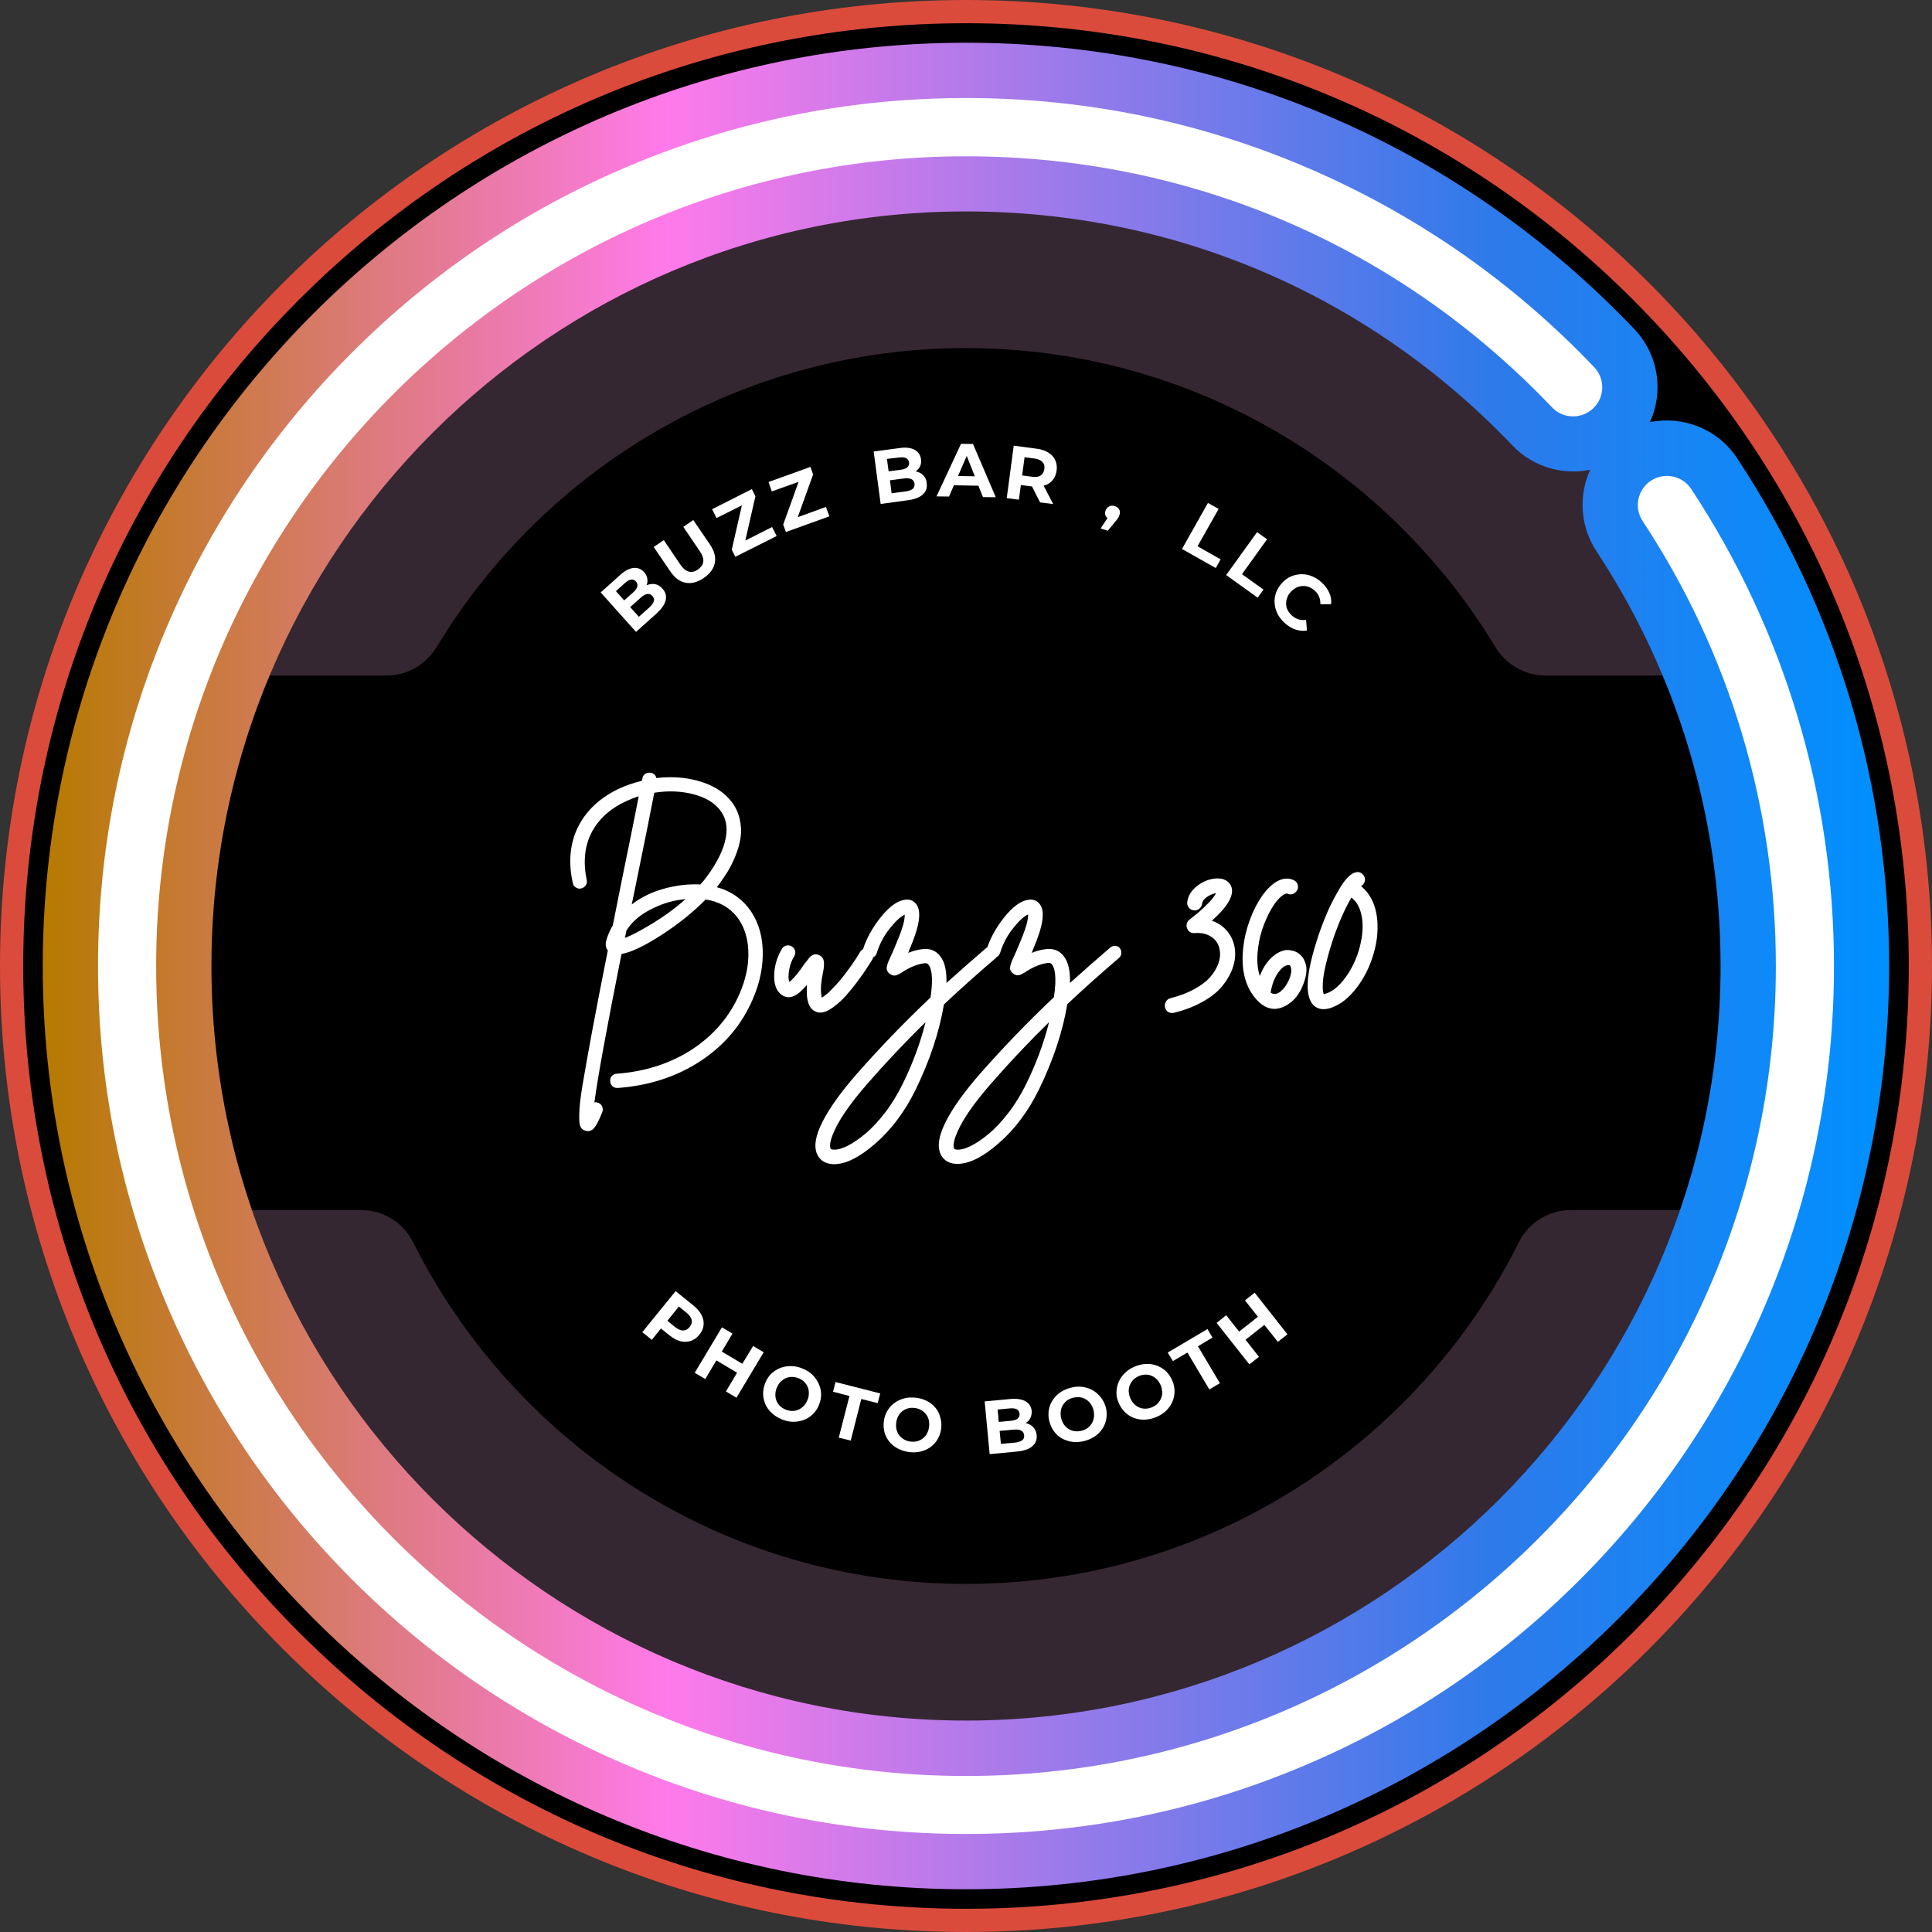 <?xml version="1.0" encoding="utf-8"?>
<!-- Generator: Adobe Illustrator 27.0.0, SVG Export Plug-In . SVG Version: 6.00 Build 0)  -->
<svg version="1.1" id="Layer_1" xmlns="http://www.w3.org/2000/svg" xmlns:xlink="http://www.w3.org/1999/xlink" x="0px" y="0px"
	 viewBox="0 0 1356 1356" style="enable-background:new 0 0 1356 1356;" xml:space="preserve">
<rect x="0" y="0" width="1356" height="1356" fill="#333333" stroke="none"/>
<style type="text/css">
	.st0{fill:#DA4B3B;}
	.st1{fill:#352732;}
	.st2{fill:#FFFFFF;}
	.st3{fill:url(#SVGID_1_);}
</style>
<g>
	<path class="st0" d="M678,0C303.6,0,0,303.6,0,678s303.6,678,678,678s678-303.6,678-678S1052.5,0,678,0L678,0z"/>
	<path d="M678,16.3c176.7,0,342.9,68.8,467.9,193.8c125,125,193.8,291.1,193.8,467.9s-68.8,342.9-193.8,467.9
		c-125,125-291.1,193.8-467.9,193.8s-342.9-68.8-467.9-193.8S16.3,854.8,16.3,678s68.8-342.9,193.8-467.9
		C335.1,85.2,501.3,16.3,678,16.3"/>
	<path class="st1" d="M678,1111.7c-169.9,0-316.9-97.7-388.1-239.9c-6.9-13.8-21-22.5-36.4-22.5H114.6
		c73.4,241.6,297.8,417.4,563.4,417.4c265.6,0,490-175.8,563.4-417.4h-138.9c-15.4,0-29.5,8.7-36.4,22.5
		C994.9,1014.1,847.9,1111.7,678,1111.7z"/>
	<path class="st1" d="M678,244.3c157.5,0,295.4,84,371.4,209.6c7.5,12.4,20.7,20.2,35.2,20.2h145.9
		C1147.6,249.4,931.5,89.2,678,89.2c-253.5,0-469.6,160.2-552.5,384.9h145.9c14.5,0,27.7-7.8,35.2-20.2
		C382.6,328.3,520.5,244.3,678,244.3z"/>
	<g>
		<path class="st2" d="M460.2,410.1c-1.7-0.4-3.5-0.3-5.4,0.3c-0.3,0.1-0.7,0.3-1,0.4c0.6-1.5,0.8-3.1,0.5-4.6
			c-0.2-1.7-1-3.3-2.3-4.7c-1.9-2.2-4.4-3.1-7.3-2.9c-2.9,0.3-6.1,1.9-9.6,5.1l-13.5,12.1l24.8,27.7l14.3-12.8
			c3.6-3.3,5.8-6.4,6.5-9.4c0.7-3,0-5.7-2.2-8.1C463.5,411.5,461.9,410.5,460.2,410.1z M438.6,409.2c1.6-1.4,3-2.2,4.3-2.4
			c1.3-0.2,2.5,0.2,3.4,1.3c1,1.1,1.3,2.3,1,3.6c-0.3,1.3-1.3,2.6-2.8,4l-6.4,5.7l-5.8-6.5L438.6,409.2z M458.9,422
			c-0.4,1.3-1.4,2.7-3,4.2l-7.5,6.7l-6.1-6.8l7.5-6.7c1.7-1.5,3.2-2.3,4.5-2.5c1.4-0.2,2.6,0.3,3.6,1.4
			C458.9,419.5,459.3,420.7,458.9,422z"/>
		<path class="st2" d="M486.6,365l-7,4.8l11.5,17c2,2.9,2.8,5.4,2.5,7.5c-0.3,2.1-1.6,3.9-3.7,5.4c-2.2,1.5-4.3,2-6.4,1.5
			c-2.1-0.5-4.1-2.2-6.1-5.1l-11.5-17l-7.1,4.8l11.7,17.2c3.1,4.5,6.6,7.2,10.7,7.9c4.1,0.8,8.3-0.3,12.7-3.3c4.4-3,7-6.5,7.8-10.6
			c0.8-4.1-0.3-8.4-3.4-12.9L486.6,365z"/>
		<polygon class="st2" points="523.1,379.4 530.2,348.3 527.7,343.3 499.8,357.4 502.9,363.6 520.7,354.7 513.6,385.8 516.1,390.8 
			545.1,376.2 541.9,369.9 		"/>
		<polygon class="st2" points="559.9,363 570.7,333 568.8,327.7 539.4,338.3 541.7,344.9 560.5,338.2 549.7,368.2 551.6,373.4 
			582.1,362.4 579.7,355.8 		"/>
		<path class="st2" d="M648.3,333.9c-1.2-1.3-2.7-2.3-4.6-2.8c-0.4-0.1-0.7-0.2-1.1-0.2c1.3-0.9,2.4-2.1,3.1-3.5
			c0.8-1.5,1-3.3,0.7-5.2c-0.4-2.9-1.9-5-4.4-6.5c-2.6-1.4-6.2-1.9-10.8-1.2l-18,2.4l4.9,36.8l19-2.6c4.8-0.6,8.4-2,10.6-4.1
			c2.3-2.1,3.2-4.7,2.7-7.9C650.3,337,649.5,335.3,648.3,333.9z M631,321.1c2.1-0.3,3.7-0.1,4.9,0.4c1.2,0.6,1.9,1.6,2.1,3
			c0.2,1.5-0.2,2.6-1.2,3.5c-1,0.9-2.5,1.4-4.6,1.7l-8.5,1.1l-1.2-8.7L631,321.1z M640.6,343.1c-1,0.9-2.7,1.5-4.9,1.8l-9.9,1.3
			l-1.2-9.1l9.9-1.3c2.2-0.3,3.9-0.1,5.2,0.5c1.2,0.6,2,1.7,2.2,3.2C642,341,641.6,342.2,640.6,343.1z"/>
		<path class="st2" d="M674.5,311.5l-17.2,36.9l8.8,0.1l3.4-7.9l17.2,0.3l3.2,8l9,0.1l-16-37.4L674.5,311.5z M672.4,334.1l6.1-14.1
			l5.7,14.3L672.4,334.1z"/>
		<path class="st2" d="M735.7,317.6c-2.2-1.4-5-2.3-8.3-2.7l-15.9-2.1l-4.9,36.8l8.5,1.1l1.4-10.3l7.4,1c0.1,0,0.3,0,0.4,0l5.7,11.2
			l9.2,1.2l-6.7-12.9c0,0,0.1,0,0.1,0c2.5-0.7,4.6-2,6.1-3.8c1.6-1.8,2.5-4.1,2.9-6.8c0.4-2.8,0-5.2-1-7.4
			C739.6,320.7,738,319,735.7,317.6z M733,329.2c-0.3,2-1.1,3.5-2.6,4.5c-1.4,1-3.5,1.3-6.1,0.9l-6.9-0.9l1.7-12.8l6.9,0.9
			c2.6,0.3,4.5,1.2,5.7,2.5C732.8,325.5,733.3,327.1,733,329.2z"/>
		<path class="st2" d="M782.4,355.2c-1.4-0.4-2.7-0.4-3.9,0.2s-2.1,1.6-2.6,3.1c-0.5,1.5-0.4,2.8,0.3,3.9c0.3,0.5,0.6,0.9,1.1,1.2
			l-4.8,7.3l5,1.6l5.2-6.3c0.7-0.8,1.2-1.4,1.6-2c0.4-0.5,0.7-1,0.9-1.4c0.2-0.4,0.4-0.8,0.5-1.3c0.5-1.4,0.4-2.8-0.2-4
			C784.8,356.5,783.8,355.6,782.4,355.2z"/>
		<polygon class="st2" points="855.3,357.2 847.8,353 829.6,385.3 853.3,398.7 856.7,392.6 840.5,383.4 		"/>
		<polygon class="st2" points="882.3,373.5 860.6,403.6 882.7,419.5 886.8,413.8 871.7,403 889.3,378.5 		"/>
		<path class="st2" d="M932.9,415.9c-1.2-2.6-2.9-5-5.3-7.1c-2.1-2-4.4-3.4-6.9-4.4c-2.4-1-4.9-1.4-7.4-1.4
			c-2.5,0.1-4.9,0.6-7.3,1.6c-2.3,1-4.4,2.6-6.3,4.7c-1.9,2.1-3.2,4.3-4.1,6.7c-0.8,2.4-1.2,4.9-1,7.4c0.2,2.5,0.8,4.9,2,7.3
			c1.2,2.4,2.8,4.5,4.9,6.4c2.4,2.2,4.9,3.8,7.6,4.7c2.7,0.9,5.4,1.2,8.2,0.8l-0.6-7.5c-1.9,0.2-3.7,0.1-5.4-0.4
			c-1.6-0.5-3.1-1.4-4.5-2.6c-1.3-1.2-2.3-2.5-3-3.8c-0.7-1.4-1.1-2.8-1.1-4.3c-0.1-1.5,0.2-3,0.7-4.4c0.5-1.5,1.4-2.9,2.6-4.2
			c1.2-1.3,2.5-2.3,3.9-3c1.4-0.7,2.9-1,4.4-1.1c1.5-0.1,3,0.2,4.4,0.7c1.5,0.6,2.8,1.4,4.1,2.6c1.4,1.2,2.4,2.7,3,4.2
			c0.7,1.6,1,3.3,0.9,5.3l7.5,0C934.6,421.2,934.1,418.5,932.9,415.9z"/>
	</g>
	<g>
		<path class="st2" d="M490.8,936.9c1.8-2.2,2.8-4.5,3-6.8c0.3-2.4-0.2-4.8-1.4-7.1c-1.2-2.4-3.1-4.6-5.7-6.7l-12.5-10.1L450.8,935
			l6.7,5.4l6.4-8l5.8,4.7c2.6,2.1,5.2,3.5,7.7,4.2c2.5,0.7,5,0.6,7.3-0.1C487,940.5,489,939,490.8,936.9z M484,931.4
			c-1.3,1.6-2.8,2.4-4.5,2.4c-1.7,0.1-3.6-0.8-5.7-2.4l-5.4-4.4l8.1-10l5.4,4.4c2.1,1.7,3.2,3.4,3.6,5.1
			C485.8,928.1,485.3,929.8,484,931.4z"/>
		<polygon class="st2" points="528.6,944.7 521,957.2 506.6,948.6 514.1,936 506.7,931.6 487.6,963.5 495,967.9 502.8,954.8 
			517.3,963.5 509.5,976.6 516.9,981 536,949.1 		"/>
		<path class="st2" d="M570.2,964.9c-1.9-1.8-4.2-3.3-7-4.4c-2.7-1.1-5.4-1.7-8-1.7c-2.7,0-5.2,0.4-7.5,1.3c-2.4,0.9-4.4,2.3-6.3,4
			s-3.2,4-4.3,6.5c-1,2.6-1.5,5.1-1.5,7.7c0.1,2.5,0.6,5,1.6,7.3c1,2.3,2.5,4.4,4.5,6.2s4.3,3.3,7,4.4c2.7,1.1,5.4,1.7,8,1.7
			s5.1-0.4,7.5-1.3c2.3-0.9,4.4-2.2,6.3-4c1.8-1.8,3.3-4,4.3-6.5c1.1-2.6,1.5-5.2,1.5-7.7c-0.1-2.5-0.6-4.9-1.7-7.2
			C573.5,968.8,572.1,966.7,570.2,964.9z M566.7,982.7c-0.7,1.6-1.5,3-2.6,4.1c-1.1,1.1-2.3,2-3.7,2.6s-2.8,0.9-4.3,0.9
			c-1.5,0-3-0.3-4.6-0.9c-1.5-0.6-2.9-1.5-4-2.5c-1.1-1.1-1.9-2.3-2.5-3.7c-0.6-1.4-0.8-2.9-0.8-4.4c0-1.6,0.3-3.2,1-4.8
			c0.7-1.6,1.5-3,2.6-4.1c1.1-1.1,2.3-2,3.7-2.6c1.4-0.6,2.8-0.9,4.3-0.9c1.5,0,3,0.3,4.6,0.9c1.5,0.6,2.9,1.5,4,2.5
			c1.1,1.1,1.9,2.3,2.5,3.7c0.6,1.4,0.8,2.8,0.8,4.4C567.7,979.5,567.4,981.1,566.7,982.7z"/>
		<polygon class="st2" points="584.7,976.8 596.2,979.8 588.7,1009 597.1,1011.1 604.5,981.9 616,984.8 617.8,978 586.4,970 		"/>
		<path class="st2" d="M656.5,988c-1.6-1.9-3.6-3.5-5.9-4.7c-2.3-1.2-5-2-7.9-2.3c-2.9-0.3-5.6-0.2-8.2,0.5
			c-2.6,0.7-4.9,1.8-6.9,3.3c-2,1.5-3.7,3.4-4.9,5.6c-1.3,2.2-2.1,4.7-2.4,7.4s-0.1,5.3,0.6,7.8c0.7,2.4,1.9,4.6,3.5,6.5
			c1.6,1.9,3.6,3.5,6,4.7c2.4,1.2,5,2,7.9,2.4c2.9,0.3,5.6,0.2,8.2-0.5c2.6-0.7,4.8-1.7,6.8-3.2c2-1.5,3.7-3.4,4.9-5.6
			c1.3-2.2,2.1-4.7,2.4-7.4c0.3-2.8,0.1-5.4-0.7-7.8C659.3,992.1,658.1,989.9,656.5,988z M652.1,1001.3c-0.2,1.8-0.7,3.3-1.4,4.7
			c-0.7,1.4-1.7,2.5-2.9,3.5c-1.2,0.9-2.5,1.6-3.9,2c-1.5,0.4-3,0.5-4.7,0.3c-1.7-0.2-3.1-0.6-4.5-1.4c-1.3-0.7-2.5-1.7-3.4-2.8
			c-0.9-1.2-1.6-2.5-2-4c-0.4-1.5-0.5-3.1-0.3-4.9c0.2-1.8,0.7-3.3,1.4-4.7c0.7-1.4,1.7-2.5,2.9-3.5c1.2-0.9,2.5-1.6,3.9-2
			c1.5-0.4,3-0.5,4.7-0.3c1.7,0.2,3.1,0.6,4.5,1.4c1.3,0.7,2.5,1.7,3.4,2.8c0.9,1.2,1.6,2.5,2,4
			C652.2,997.9,652.3,999.5,652.1,1001.3z"/>
		<path class="st2" d="M725.5,1002.1c-1.1-1.4-2.6-2.4-4.5-3c-0.3-0.1-0.7-0.2-1.1-0.3c1.4-0.9,2.4-2,3.2-3.4c0.8-1.5,1.1-3.2,1-5.2
			c-0.3-2.9-1.7-5.1-4.2-6.6c-2.5-1.5-6.1-2.1-10.7-1.7l-18.1,1.7l3.5,37l19.1-1.8c4.9-0.5,8.5-1.7,10.8-3.7c2.3-2,3.4-4.6,3.1-7.8
			C727.4,1005.2,726.7,1003.5,725.5,1002.1z M708.7,988.5c2.1-0.2,3.7,0,4.9,0.6c1.2,0.6,1.8,1.6,2,3.1c0.1,1.5-0.3,2.6-1.4,3.5
			c-1,0.8-2.6,1.3-4.7,1.5L701,998l-0.8-8.7L708.7,988.5z M717.4,1010.9c-1.1,0.8-2.7,1.3-4.9,1.6l-10,0.9l-0.9-9.1l10-0.9
			c2.2-0.2,3.9,0,5.2,0.7c1.2,0.7,1.9,1.8,2,3.3C719,1008.9,718.5,1010.1,717.4,1010.9z"/>
		<path class="st2" d="M772.6,980.7c-1.6-2-3.4-3.6-5.6-4.9c-2.2-1.2-4.6-2-7.2-2.4c-2.6-0.3-5.4-0.2-8.2,0.6
			c-2.8,0.7-5.3,1.8-7.5,3.3c-2.2,1.5-3.9,3.3-5.3,5.5c-1.4,2.1-2.3,4.4-2.7,7c-0.4,2.5-0.3,5.1,0.4,7.8c0.7,2.7,1.8,5,3.3,7.1
			c1.5,2,3.4,3.7,5.6,4.9c2.2,1.2,4.6,2,7.3,2.4c2.7,0.3,5.4,0.1,8.3-0.6c2.8-0.7,5.3-1.8,7.5-3.3c2.2-1.5,3.9-3.3,5.3-5.4
			c1.4-2.1,2.2-4.4,2.7-7c0.4-2.5,0.3-5.1-0.3-7.8C775.3,985,774.2,982.7,772.6,980.7z M767.8,994.7c-0.2,1.5-0.7,3-1.5,4.3
			c-0.8,1.3-1.8,2.4-3,3.3c-1.2,0.9-2.6,1.5-4.3,1.9c-1.6,0.4-3.2,0.5-4.7,0.3c-1.5-0.2-2.9-0.7-4.2-1.5c-1.3-0.8-2.4-1.8-3.3-3.1
			c-0.9-1.3-1.6-2.8-2-4.5c-0.4-1.7-0.5-3.3-0.3-4.9c0.2-1.5,0.7-3,1.5-4.3c0.8-1.3,1.8-2.4,3-3.3c1.2-0.9,2.6-1.5,4.3-1.9
			c1.6-0.4,3.2-0.5,4.7-0.3c1.5,0.2,2.9,0.7,4.2,1.5c1.3,0.8,2.4,1.8,3.3,3.1c0.9,1.3,1.6,2.8,2,4.5
			C767.9,991.5,768,993.2,767.8,994.7z"/>
		<path class="st2" d="M818.3,962.4c-1.8-1.7-3.9-3-6.3-3.9c-2.4-0.9-4.8-1.3-7.5-1.2c-2.6,0.1-5.3,0.7-8,1.8
			c-2.7,1.1-5,2.6-6.9,4.5c-1.9,1.8-3.4,3.9-4.4,6.2c-1,2.3-1.5,4.7-1.6,7.3s0.5,5.1,1.6,7.6s2.5,4.7,4.4,6.5c1.8,1.8,3.9,3.1,6.3,4
			c2.4,0.9,4.9,1.3,7.5,1.2c2.7-0.1,5.4-0.7,8.1-1.8c2.7-1.1,5-2.6,6.9-4.4c1.9-1.8,3.3-3.9,4.4-6.2c1-2.3,1.5-4.7,1.6-7.3
			c0-2.6-0.5-5.1-1.6-7.7C821.6,966.2,820.1,964.1,818.3,962.4z M814.9,981.4c-0.6,1.4-1.4,2.6-2.4,3.7c-1.1,1.1-2.4,1.9-3.9,2.6
			c-1.5,0.6-3.1,1-4.6,1c-1.5,0-3-0.2-4.3-0.8c-1.4-0.6-2.6-1.4-3.7-2.5c-1.1-1.1-2-2.5-2.7-4.1c-0.7-1.6-1-3.2-1.1-4.8
			c0-1.6,0.2-3,0.8-4.4c0.6-1.4,1.4-2.6,2.4-3.7c1.1-1.1,2.4-1.9,3.9-2.6c1.5-0.6,3.1-1,4.6-1c1.5,0,3,0.2,4.3,0.8
			c1.4,0.6,2.6,1.4,3.7,2.5s2,2.5,2.7,4.1s1,3.2,1.1,4.8C815.8,978.6,815.5,980,814.9,981.4z"/>
		<polygon class="st2" points="851,938.8 847.5,932.8 819.6,949.3 823.2,955.3 833.4,949.3 848.8,975.2 856.2,970.8 840.8,944.9 		
			"/>
		<polygon class="st2" points="896.9,941.8 903.6,936.5 880.6,907.3 873.8,912.7 882.9,924.2 869.7,934.6 860.6,923.1 853.9,928.5 
			876.9,957.6 883.6,952.3 874.2,940.3 887.4,929.9 		"/>
	</g>
	<g>
		<linearGradient id="SVGID_1_" gradientUnits="userSpaceOnUse" x1="30.04" y1="678.019" x2="1326.001" y2="678.019">
			<stop  offset="0" style="stop-color:#B67A00"/>
			<stop  offset="0.338" style="stop-color:#FF7AEA"/>
			<stop  offset="0.785" style="stop-color:#2E7AEA"/>
			<stop  offset="1" style="stop-color:#0090FF"/>
		</linearGradient>
		<path class="st3" d="M678,1326c-357.3,0-648-290.7-648-648S320.7,30,678,30c178.9,0,345.5,71.3,469,200.9
			c17.2,18,20.8,44.1,11,65.4c23-4.7,47.6,4.6,61.3,25.4c69.8,105.8,106.6,229,106.6,356.2C1326,1035.3,1035.3,1326,678,1326z
			 M678,148.4C386,148.4,148.4,386,148.4,678c0,292,237.6,529.6,529.6,529.6c292,0,529.6-237.6,529.6-529.6
			c0-104-30.1-204.6-87.1-291.1c-11.6-17.7-12.6-39.3-4.4-57.2c-19.3,3.9-40.1-1.8-54.7-17.2C960.4,206.8,824.3,148.4,678,148.4z"/>
	</g>
	<g>
		<path class="st2" d="M525,636.8L525,636.8c-5.6-6.9-12.9-11.7-21.9-14.1c0.3-0.4,0.7-0.9,1-1.3c2.3-3,4.4-6.2,6.4-9.3
			c2-3.2,3.9-7.1,5.7-11.4c1.8-4.4,3-8.8,3.6-12.9c0.6-4.2,0.4-8.6-0.7-13.2c-1.1-4.7-3.2-9-6.4-12.8c-5.2-6.4-13-11.1-23-13.8
			c-9.1-2.5-18.9-3.1-29-1.9c-0.1-0.6-0.4-1.2-0.7-1.7c-0.8-1.1-1.9-1.8-3.3-2c-0.8-0.2-1.7-0.1-2.5,0.1c-0.9,0.3-1.7,0.8-2.3,1.5
			c-0.6,0.7-1,1.5-1,2.4c-0.1,0.5-0.2,1-0.4,1.6c-5.9,1.4-11.5,3.4-16.8,5.9c-13.2,6.4-22.6,15.5-28.2,26.9
			c-5.5,11.4-6.7,24.5-3.5,38.8c0.2,1.4,0.9,2.5,2.2,3.3c1.2,0.8,2.6,1,3.9,0.6c1.2-0.3,2.3-1.1,3-2.1c0.8-1.2,1-2.5,0.7-3.8
			c-1.7-8.1-1.8-15.7-0.4-22.5c1.4-6.8,4.4-13,8.9-18.5c4.5-5.5,10.5-10.1,17.8-13.6c3.2-1.6,6.6-3,10.2-4.1
			c-2.2,11.4-6.3,31.8-12.2,60.5c-2.2,10.9-4.2,20.9-6,30.1c-2.1,3.5-3.7,7.2-4.7,11.1c-0.7,3,0.1,5.1,1.2,6.5
			c-4.6,22.9-8.3,42.2-11.1,57.2c-2.8,15.3-5,27.5-6.5,36.4c-1.5,8.9-2.3,15.6-2.4,20.1c-0.2,6.2,0.2,8.2,0.5,9.2
			c0.6,1.8,1.8,3,3.5,3.5c0.6,0.3,1.3,0.4,2,0.4c2.1,0,3.9-1.2,5.5-3.7c1.3-2,2.8-5.1,4.6-9.6c0.5-1.2,0.5-2.5,0-3.8
			c-0.5-1.3-1.5-2.3-2.8-2.8c-0.9-0.3-1.8-0.5-2.7-0.3c2.3-17.5,8.7-52.4,19-104.1c6.9-1.3,16-5.6,27.8-13.2
			c12-7.7,22.5-16.2,31.3-25.1c9.1,1.4,16.4,5.4,21.7,11.9c5,6.3,7.8,14.3,8.2,23.9c0.5,9.7-1.6,19.9-6.1,30.3
			c-7,16.1-18.2,29.2-33.3,39.1c-15.2,9.9-32.9,15.6-52.9,17.1c-1.3,0-2.4,0.6-3.4,1.6c-1,1-1.4,2.3-1.2,3.7c0,1.4,0.6,2.5,1.5,3.4
			c0.9,0.9,2.1,1.3,3.5,1.3l0.3,0c21.8-1.6,41.3-7.9,57.9-18.8c16.7-10.9,29.1-25.5,36.8-43.4c5.2-11.9,7.5-23.7,7-35.2
			C534.8,654.6,531.3,644.7,525,636.8z M472.5,622.2c-11.3,2.2-21.1,6.4-29.1,12.6c0.8-4,1.7-8.4,2.8-13.6
			c6.5-31.8,10.9-53.6,13-64.8c9.3-1.5,18.2-1.2,26.5,0.8c8.6,2.1,15.1,5.7,19.3,10.9c4.4,5.4,5.9,11.9,4.4,19.9
			c-1.5,8.2-6,17.4-13.4,27.4c-1.3,1.8-2.8,3.6-4.5,5.4C485.5,620.4,479.1,620.9,472.5,622.2z M481.2,631c-6.9,6.2-14.7,11.9-23,17
			c-8.1,4.9-14.6,8.4-19.6,10.3c0.3-1.6,0.7-3.4,1.1-5.3c3.5-5.4,8.4-9.9,14.6-13.4c6.4-3.6,13.1-6.2,20.1-7.6
			C476.7,631.6,479,631.3,481.2,631z"/>
		<path class="st2" d="M782.8,663.9L782.8,663.9c-1.3-0.1-2.6,0.3-3.6,1.2c-10.2,8.8-19.7,17.1-28.2,24.8c0.2-8.5-1.2-14.6-4.2-18.5
			c-3-4.2-7.5-6-13-5.2c-3.3,0.4-6.5,1.3-9.7,2.6c0.3-0.8,0.7-1.6,0.9-2.3c7.2-16.7,8.7-26.9,4.7-32c-1.4-1.8-4-3.8-8.5-2.9
			c-5.3,1-10.7,5.1-16.6,12.5c-5.3,6.8-9.2,13.7-11.6,20.7c-0.2,0.1-0.3,0.2-0.5,0.3c-10.2,8.8-19.7,17.1-28.2,24.8
			c0.2-8.5-1.2-14.6-4.2-18.5c-3-4.2-7.5-6-13-5.2c-3.3,0.4-6.5,1.3-9.7,2.6c0.3-0.8,0.7-1.6,0.9-2.3c7.2-16.7,8.7-26.9,4.7-32
			c-1.4-1.8-4-3.8-8.5-2.9c-5.3,1-10.7,5.1-16.6,12.5c-5.6,7.1-9.6,14.4-12,21.6l0,0.1c0,0.1,0,0.2-0.1,0.4c-0.9,0.4-1.6,1-2.1,1.9
			c-1.9,3.3-4,6.4-6,9.3c-2.1,2.9-4,5.5-5.7,7.7c-1.7,2.2-3.5,4.2-5.1,6c-1.7,1.8-3.2,3.4-4.5,4.7c-1.3,1.2-2.5,2.3-3.5,3
			c-0.8,0.6-1.6,1.1-2.2,1.4c-0.1-0.7-0.3-2-0.5-4.5c-0.2-2.8,0.2-7,1.3-12.5c0.7-3.1,0.9-5.6,0.8-7.6c-0.2-3.5-2.3-4.8-3.5-5.3
			c-0.7-0.3-1.3-0.4-1.9-0.5c-0.9-0.1-1.8,0.1-2.6,0.6c-0.4,0.3-0.8,0.5-1.1,0.7c-0.5,0.3-1.1,0.9-1.7,1.8l-3,3.8l-0.1,0.1
			c-3.9,5.8-7.2,9.8-9.8,11.9c-0.2,0.2-0.5,0.4-0.6,0.5c-0.2-0.4-0.3-1.1-0.5-2.2c-0.2-1.9,0-4.4,0.6-7.4c0.6-3,1.8-5.9,3.4-8.6
			c0.7-1.2,0.9-2.5,0.5-3.8c-0.3-1.3-1.2-2.3-2.4-3c-1.2-0.7-2.5-0.9-3.8-0.5c-1.4,0.3-2.5,1.2-3.1,2.4c-3.3,5.7-5.1,11.6-5.3,17.8
			c-0.3,6.5,1.3,11.1,4.5,13.8c2.7,2.3,7.1,4,13.3-1.2c1.6-1.4,3.3-3.1,5.2-5.2c-0.8,10.7,1.3,16.9,6.3,18.8c0.9,0.4,1.9,0.6,3,0.6
			c2.6,0,5.6-1.2,9-3.7c3.1-2.3,6.1-4.9,8.7-7.8c2.6-2.9,5.4-6.3,8.3-10.2c2.9-3.9,5.1-7,6.5-9.2c1.5-2.2,2.8-4.4,4-6.3
			c0.3-0.5,0.5-1,0.6-1.5c0,0,0.1,0,0.1-0.1c1.2-0.6,2.1-1.7,2.5-3.1c2-6.4,5.1-12.3,9.4-17.5c3.9-4.9,7.3-8,10.2-9.3
			c0,0.1,0,0.1,0,0.2c0,1-0.1,2.3-0.4,3.8c-0.2,1.5-0.8,3.7-1.8,6.6c-1,2.9-2.3,6.3-3.9,10c-0.7,1.8-1.7,4-2.8,6.6
			c-1.1,2.5-1.9,4.3-2.4,5.3c-0.5,1.1-0.8,2.2-1.1,3.3c-0.4,1.6-0.4,2.7,0.1,3.6c0.3,0.6,0.8,1.3,1.5,1.9l0.2,0.1
			c0.8,0.6,1.5,1,2.3,1.2c0.9,0.2,1.9,0.1,2.9-0.3c0.7-0.3,1.3-0.6,1.7-0.8l1.6-0.9l0.1-0.1c5.4-3.6,10.6-5.7,15.5-6.4
			c1.9-0.3,2.8,0.4,3.3,1.1c1.8,2.4,3.5,8.4,1.3,22.9c-18.4,17.4-35.8,35.5-51.9,53.8c-11,12.6-19,23.8-23.8,33.2
			c-5.1,10-6.3,17.5-3.9,23c1.4,3.1,4.5,6.8,11.5,7h0.3c8.4,0,18-4.8,29.3-14.7c11-9.6,20.4-22.1,27.9-37.3
			c10.1-20.7,16.8-40.9,20-60.1c10.6-10,22.8-20.9,36.2-32.4c0.3-0.3,0.6-0.6,0.8-0.9c0,0,0,0,0,0c1.2-0.6,2.1-1.7,2.5-3.1
			c2-6.4,5.1-12.3,9.4-17.5c3.9-4.9,7.3-8,10.2-9.3c0,0.1,0,0.1,0,0.2c0,1-0.1,2.3-0.4,3.8c-0.2,1.5-0.8,3.7-1.8,6.6
			c-1,2.9-2.3,6.3-3.9,10c-0.7,1.8-1.7,4-2.8,6.6c-1.1,2.5-1.9,4.3-2.4,5.3c-0.5,1.1-0.8,2.2-1.1,3.3c-0.4,1.6-0.4,2.7,0.1,3.6
			c0.3,0.6,0.8,1.3,1.5,1.9l0.2,0.1c0.8,0.6,1.5,1,2.3,1.2c0.9,0.2,1.9,0.1,2.9-0.3c0.7-0.3,1.3-0.6,1.7-0.8l1.6-0.9l0.1-0.1
			c5.4-3.6,10.6-5.7,15.5-6.4c1.9-0.4,2.8,0.4,3.3,1.1c1.8,2.4,3.5,8.4,1.3,22.9c-18.4,17.4-35.8,35.5-51.9,53.8
			c-11,12.6-19,23.8-23.8,33.2c-5.1,10-6.3,17.5-3.9,23c1.4,3.1,4.5,6.8,11.5,7h0.3c8.4,0,18-4.8,29.3-14.7
			c11-9.6,20.4-22.1,27.9-37.3c10.1-20.7,16.8-40.9,20-60.1c10.6-10,22.8-20.9,36.2-32.4c1.1-0.9,1.7-2.1,1.7-3.5
			c0.1-1.3-0.3-2.6-1.2-3.6C785.4,664.6,784.2,664,782.8,663.9z M736.3,717.4c-3.6,14.5-9,29-16,43.3l0,0
			c-3.6,7.3-7.7,14.1-12.4,20.2c-4.7,6.1-9.3,11-13.7,14.7c-4.4,3.7-8.7,6.6-12.6,8.6c-3.8,1.9-6.9,2.8-9.5,2.7
			c-2.1,0-2.4-0.7-2.5-1c-0.6-1.4-0.9-5.3,4.2-15.3c4.1-8,11.4-18.2,21.9-30.2C708.4,745.8,722.1,731.3,736.3,717.4z M649.6,717.4
			c-3.6,14.5-9,29-16,43.3l0,0c-3.6,7.3-7.7,14.1-12.4,20.2c-4.7,6.1-9.3,11-13.7,14.7c-4.4,3.7-8.7,6.6-12.6,8.6
			c-3.8,1.9-6.9,2.8-9.5,2.7c-2.1,0-2.4-0.7-2.5-1c-0.6-1.4-0.9-5.3,4.2-15.3c4.1-8,11.4-18.2,21.9-30.2
			C621.7,745.8,635.4,731.3,649.6,717.4z"/>
		<path class="st2" d="M860.1,652.2c-2.6-2.7-5.8-4.7-9.5-6c11.5-10.3,15.9-18.3,13.5-24.2c-1.3-2.9-4.4-6.2-12-5.3
			c-4.3,0.6-8.4,2.3-12.1,5.3c-3.8,3-6.1,6.7-6.7,11c-0.2,1.5,0.2,2.8,1,3.9c0.8,1.1,2,1.8,3.4,2c1.5,0.3,2.9-0.1,4-1.1
			c1-0.8,1.7-1.9,2-3.2l0-0.3c0.2-1.4,0.9-2.6,2.2-3.8c1.5-1.3,3.2-2.3,5.2-3c1-0.4,1.8-0.6,2.4-0.7c-0.1,0.1-0.1,0.2-0.2,0.4
			c-0.6,1.1-1.4,2.3-2.6,3.8c-1.2,1.5-3.2,3.5-5.9,6.1c-2.7,2.6-6.1,5.4-10,8.4c-1.9,1.6-2.5,3.8-1.6,6.1c0.9,2.3,2.8,3.5,5.3,3.3
			c4.8-0.4,8.8,0.6,12,2.8c3.1,2.2,5,5.2,5.6,9.3c0.5,2.9,0.2,5.9-0.9,9c-1.1,3.2-2.9,6.3-5.5,9.4c-2.6,3.1-6.4,6-11.2,8.7
			c-4.9,2.7-10.6,4.9-17,6.5c-1.4,0.3-2.5,1.2-3.2,2.4c-0.7,1.2-1,2.6-0.6,4c0.6,2.6,2.5,4,5.1,4c0.4,0,0.8-0.1,1.3-0.2
			c7.7-1.9,14.6-4.6,20.5-8c6-3.4,10.7-7.3,13.9-11.5c3.3-4.2,5.6-8.5,7-12.9c1.4-4.4,1.8-8.8,1.1-13.1
			C865.8,660.2,863.6,655.7,860.1,652.2z"/>
		<path class="st2" d="M910.9,668.8l-0.1-0.1c-1.9-1.1-4.1-1.7-6.4-1.9c-2.4-0.2-5.1,0.6-7.9,2.2c-2.7,1.6-5.2,3.9-7.4,6.9
			c-2,2.6-3.6,5.7-4.9,9.1c-1.8-5.5-2.2-12-1.2-19.5c0.6-5.4,2-11,4.1-16.5c2.1-5.5,4.6-10.4,7.4-14.5c2-2.8,4-4.9,5.9-6.2
			c1.3-0.9,2.5-1.3,3.1-1.1c1.2,0.7,2.6,0.7,4,0.2c1.3-0.5,2.3-1.4,3-2.7c0.7-1.3,0.7-2.8,0.2-4.1c-0.5-1.4-1.5-2.4-2.8-2.9
			c-3.5-1.6-7.2-1.4-11.2,0.7c-3.6,1.9-7.2,5.3-10.6,10c-3.4,4.8-6.4,10.5-8.7,16.8c-2.4,6.4-4,12.8-4.7,19
			c-2,16.3,1.3,29.1,9.9,38.1c3.6,3.8,7.7,5.8,12.1,5.8c0.6,0,1.3-0.1,1.9-0.2c2.7-0.4,5.4-1.5,7.9-3.3c2.5-1.8,4.2-3.4,5.3-4.9
			c1-1.4,1.9-2.7,2.7-4l0.1-0.1c3.3-6.6,4.7-12.1,4.3-16.5C916.3,674.5,914.3,671,910.9,668.8z M906.3,681.4c0,1.1-0.3,2.5-0.8,4.1
			c-0.5,1.6-1.3,3.4-2.4,5.2c-1,1.8-2.3,3.4-3.9,4.8c-1.4,1.3-2.8,2-4.2,2.1c-1.1,0.1-2.1-0.2-3.2-0.9c1-6,2.9-10.9,5.7-14.6
			c1.6-2.2,3.3-3.7,4.9-4.3c1.2-0.5,2.2-0.6,2.8-0.3c0.3,0.3,0.6,0.6,0.7,1.1C906.2,679.4,906.3,680.3,906.3,681.4z"/>
		<path class="st2" d="M964.5,635.4c-2-5.6-5.1-10.1-9.3-13.5c0.1-0.1,0.3-0.1,0.4-0.2c0.7-0.4,1.2-0.9,1.6-1.6
			c0.3-0.5,0.5-1.1,0.7-1.7c0.2-0.7,0.2-1.5,0-2.2c-0.3-1.3-1.1-2.4-2.2-3.2c-1.2-0.9-2.6-1.1-3.9-0.8c-3.7,0.7-7.4,4.4-11.7,11.6
			c-3.9,6.6-7.2,13.2-9.8,19.6c-2.6,6.4-4.8,12.4-6.5,18.1c-7.3,23.3-7.9,37.7-2,43.9c1.9,1.9,4.4,2.9,7.2,2.9
			c1.2,0,2.5-0.2,3.8-0.5c5.8-1.7,11.2-5.2,16.1-10.6c4.8-5.3,8.7-11.4,11.7-18.2c2.9-6.7,4.9-13.7,5.8-20.6
			C967.4,649.7,966.8,642,964.5,635.4z M955.9,657c-1.3,9.5-4.6,18.4-9.7,26.4c-5.1,7.8-10.5,12.6-16.3,14.2
			c-0.4,0.1-0.6,0.2-0.7,0.2c-0.1-0.2-0.5-0.8-0.7-2.5c-0.2-1.8-0.2-4.5,0.2-8.2c0.4-3.8,1.3-8.2,2.6-13.2c2.2-8.7,5-17.3,8.4-25.7
			c3-7.4,6-13.5,8.8-18.2c2.9,2.2,5,5.3,6.3,9.4C956.4,644.2,956.8,650.2,955.9,657z"/>
	</g>
	<g>
		<path class="st2" d="M678,1287.2c-82.2,0-162-16.1-237.1-47.9c-72.5-30.7-137.7-74.6-193.6-130.5
			c-55.9-55.9-99.9-121.1-130.5-193.6C84.9,840,68.8,760.3,68.8,678s16.1-162,47.9-237.1c30.7-72.5,74.6-137.7,130.5-193.6
			c55.9-55.9,121.1-99.9,193.6-130.5C516,84.9,595.8,68.8,678,68.8c84.8,0,166.9,17.1,243.9,50.8c74.4,32.6,140.7,79,197,138.1
			c7.8,8.2,7.5,21.1-0.7,28.9c-8.2,7.8-21.1,7.5-28.9-0.7C981.1,172.2,835,109.7,678,109.7c-313.4,0-568.4,255-568.4,568.4
			c0,313.4,255,568.4,568.4,568.4s568.4-255,568.4-568.4c0-111.6-32.3-219.6-93.5-312.4c-6.2-9.4-3.6-22.1,5.8-28.3
			c9.4-6.2,22.1-3.6,28.3,5.8c65.6,99.5,100.2,215.3,100.2,334.9c0,82.2-16.1,162-47.9,237.1c-30.7,72.5-74.6,137.7-130.5,193.6
			c-55.9,55.9-121.1,99.9-193.6,130.5C840,1271.1,760.3,1287.2,678,1287.2z"/>
	</g>
</g>
</svg>
